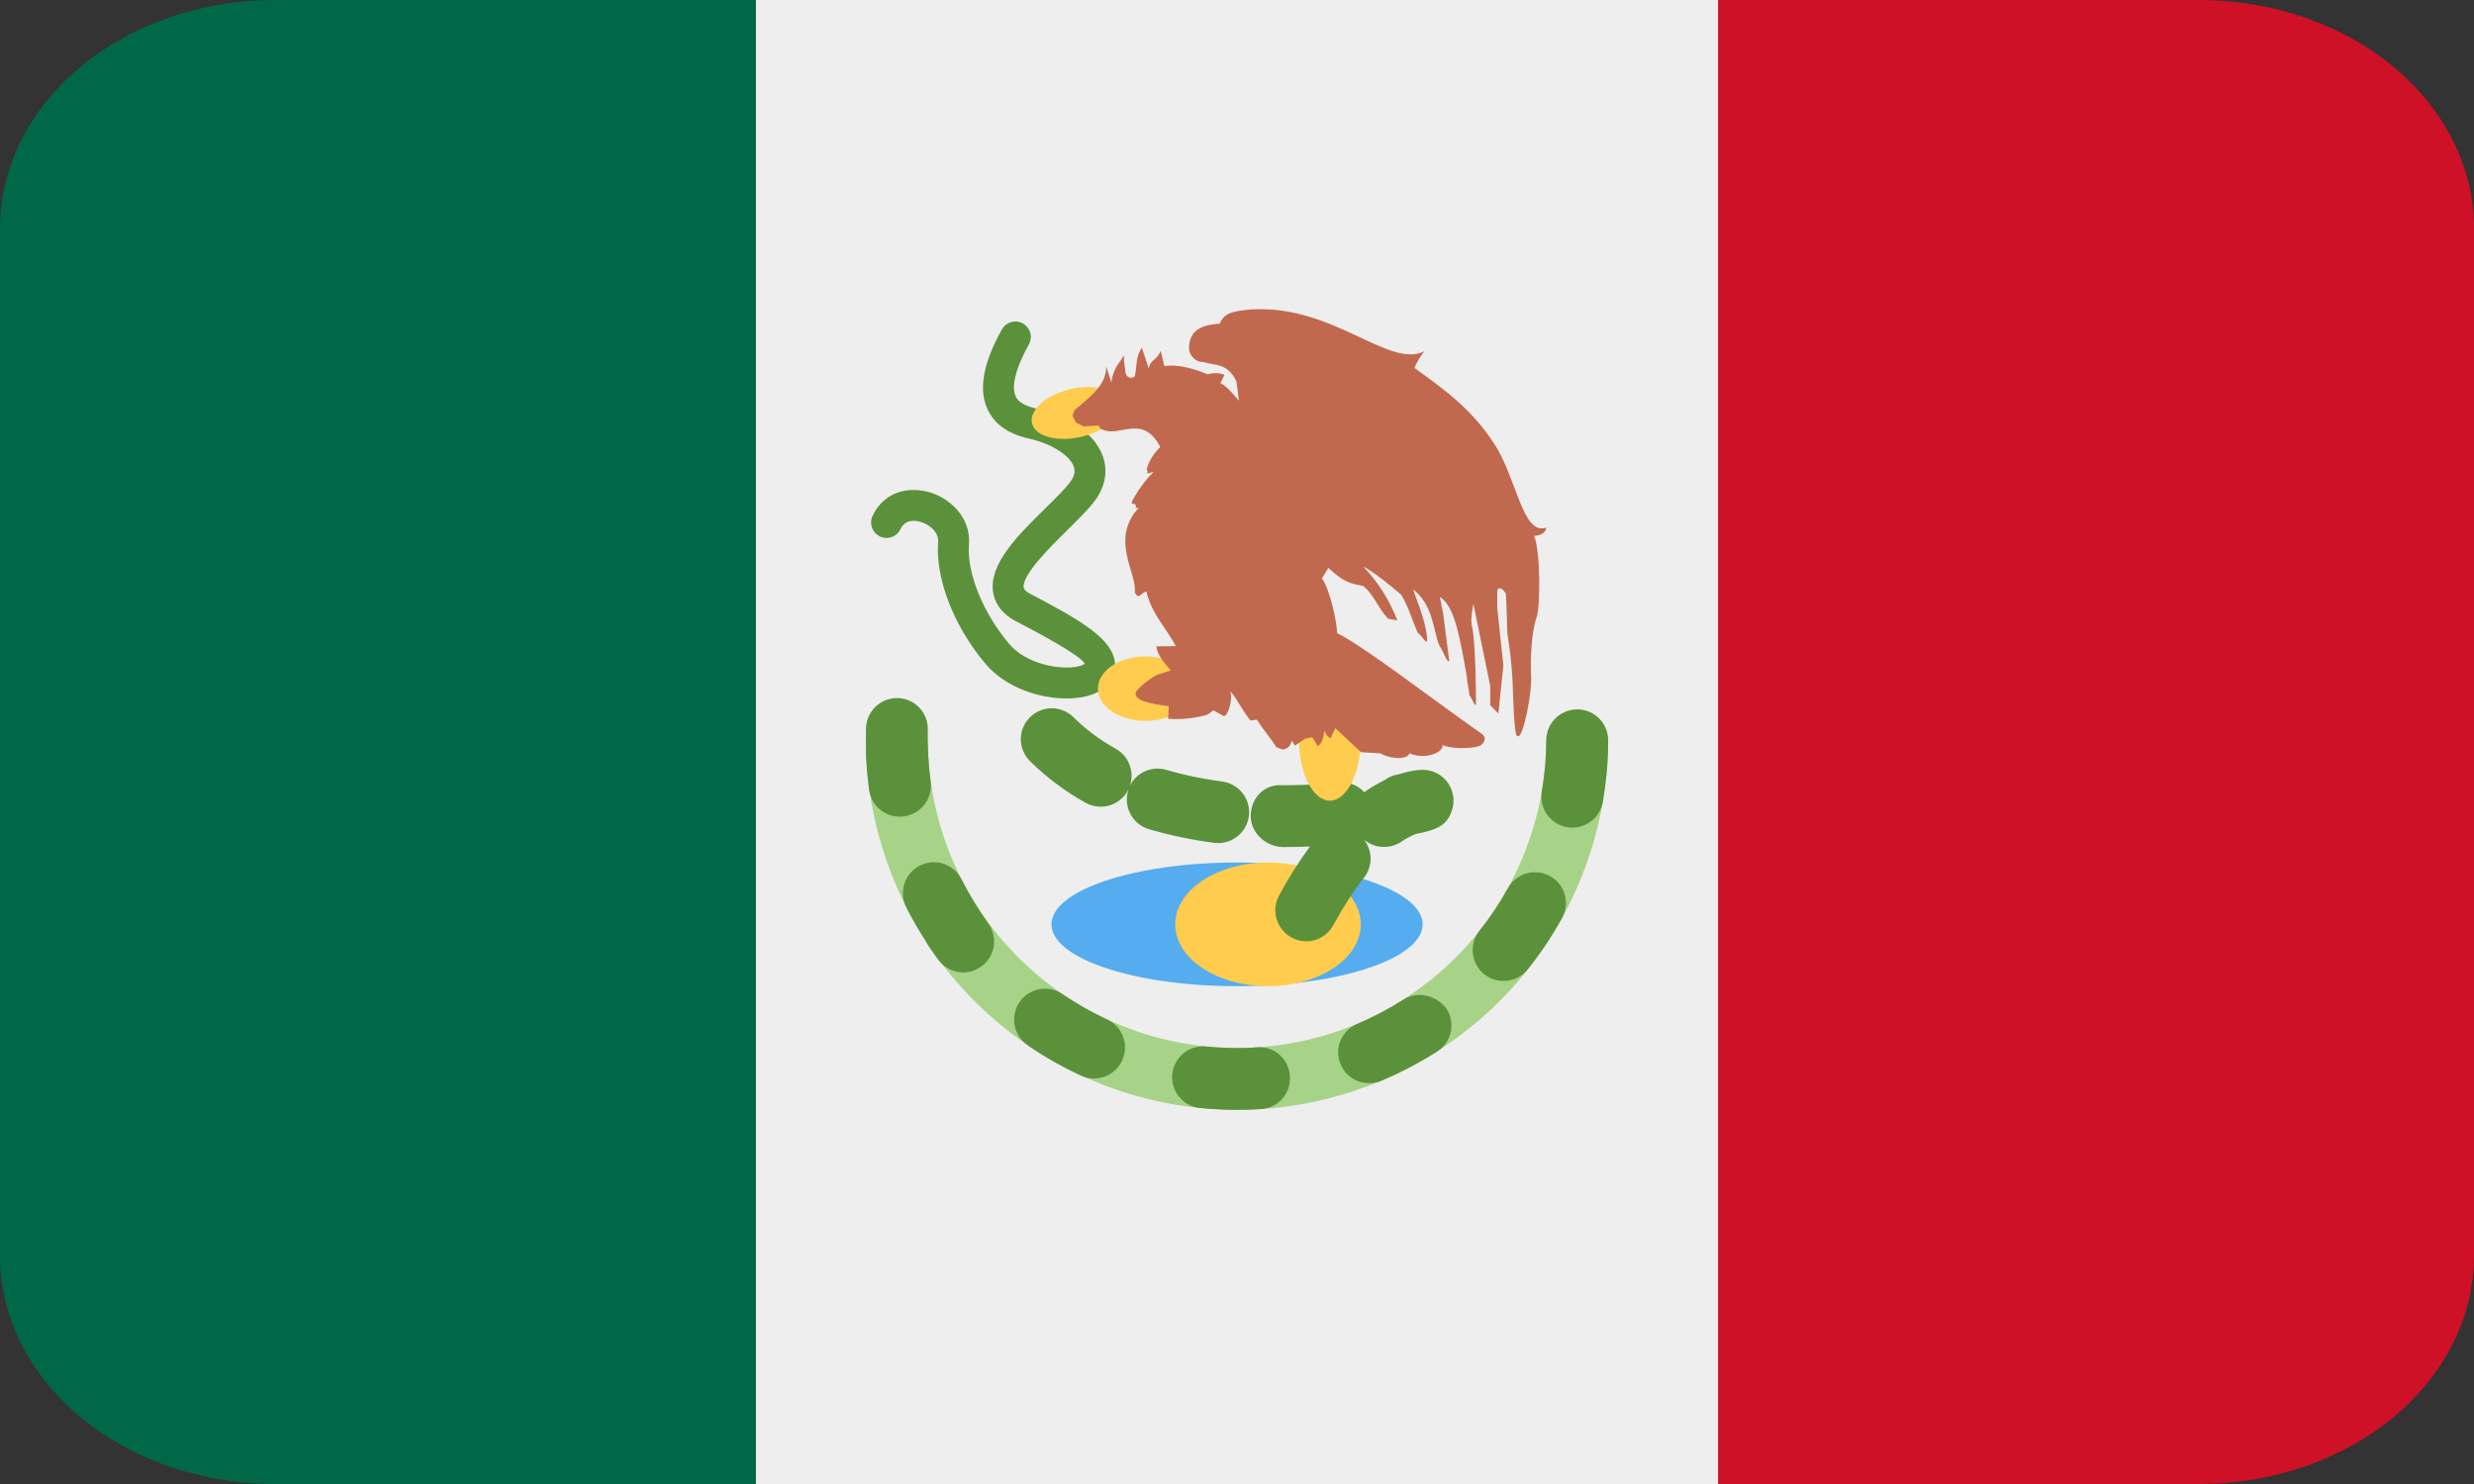 <svg width="40" height="24" viewBox="0 0 40 24" fill="none" xmlns="http://www.w3.org/2000/svg">
<rect x="0" y="0" width="40" height="24" fill="#333333" stroke="none"/>
<g clip-path="url(#clip0_1054_4703)">
<path d="M4.444 0C3.266 0 2.135 0.389 1.302 1.081C0.468 1.774 0 2.713 0 3.692L0 20.308C0 21.287 0.468 22.226 1.302 22.919C2.135 23.611 3.266 24 4.444 24H12.222V0H4.444Z" fill="#006847"/>
<path d="M35.556 0H27.778V24H35.556C36.734 24 37.865 23.611 38.698 22.919C39.532 22.226 40 21.287 40 20.308V3.692C40 2.713 39.532 1.774 38.698 1.081C37.865 0.389 36.734 0 35.556 0Z" fill="#CE1126"/>
<path d="M12.222 0H27.778V24H12.222V0Z" fill="#EEEEEE"/>
<path d="M25.001 11.949C25.001 13.275 24.474 14.547 23.537 15.485C22.599 16.422 21.327 16.949 20.001 16.949C18.675 16.949 17.403 16.422 16.465 15.485C15.528 14.547 15.001 13.275 15.001 11.949H14.001C14.001 13.54 14.633 15.067 15.758 16.192C16.884 17.317 18.41 17.949 20.001 17.949C21.592 17.949 23.118 17.317 24.244 16.192C25.369 15.067 26.001 13.54 26.001 11.949H25.001Z" fill="#A6D388"/>
<path d="M15.544 14.218C15.514 14.159 15.473 14.107 15.423 14.064C15.373 14.021 15.316 13.989 15.253 13.969C15.19 13.948 15.124 13.941 15.059 13.946C14.993 13.952 14.93 13.97 14.871 14C14.812 14.03 14.76 14.071 14.717 14.121C14.675 14.171 14.642 14.229 14.622 14.291C14.602 14.354 14.594 14.42 14.599 14.485C14.604 14.551 14.622 14.614 14.652 14.673C14.742 14.85 14.841 15.023 14.948 15.189L14.952 15.196L14.96 15.208L14.963 15.215L14.964 15.217L14.968 15.222L14.971 15.228V15.23L14.974 15.235L14.975 15.237L14.978 15.242L14.979 15.244L14.982 15.248L14.984 15.251L14.986 15.254L14.987 15.257L14.99 15.262L14.991 15.263L14.993 15.266L14.996 15.272L14.997 15.274L15 15.279L15.001 15.281L15.008 15.291V15.292L15.013 15.299C15.065 15.376 15.118 15.451 15.174 15.526C15.213 15.579 15.262 15.623 15.318 15.656C15.374 15.69 15.437 15.712 15.502 15.721C15.566 15.731 15.632 15.727 15.696 15.711C15.759 15.695 15.819 15.666 15.871 15.627C15.924 15.588 15.968 15.539 16.002 15.483C16.036 15.426 16.058 15.364 16.068 15.299C16.077 15.234 16.074 15.168 16.058 15.104C16.042 15.04 16.013 14.981 15.974 14.928C15.814 14.702 15.671 14.464 15.544 14.218ZM15.047 12.636C15.01 12.36 14.994 12.082 15.001 11.803C15.005 11.671 14.956 11.542 14.865 11.446C14.774 11.349 14.649 11.293 14.516 11.289L14.48 11.29C14.354 11.296 14.234 11.349 14.146 11.439C14.057 11.529 14.006 11.649 14.002 11.775C14 11.879 13.999 11.982 14.001 12.086V12.176L14.002 12.181V12.209L14.003 12.212L14.002 12.214V12.217L14.003 12.219V12.248L14.004 12.251V12.262L14.005 12.281L14.006 12.29V12.301C14.015 12.461 14.031 12.62 14.052 12.778C14.071 12.909 14.14 13.027 14.245 13.106C14.351 13.186 14.483 13.221 14.614 13.203C14.68 13.194 14.743 13.173 14.801 13.14C14.858 13.107 14.908 13.062 14.948 13.01C14.989 12.957 15.018 12.897 15.035 12.833C15.052 12.769 15.056 12.702 15.047 12.636ZM20.341 16.936L20.335 16.937L20.211 16.945C19.974 16.955 19.737 16.948 19.501 16.924C19.369 16.911 19.237 16.951 19.135 17.034C19.032 17.118 18.967 17.24 18.953 17.372C18.94 17.503 18.98 17.635 19.064 17.738C19.148 17.841 19.269 17.906 19.401 17.919L19.526 17.93L19.53 17.931L19.532 17.93L19.535 17.931H19.537L19.543 17.932H19.549L19.552 17.933L19.559 17.932L19.562 17.933H19.567L19.573 17.934L19.578 17.935H19.591L19.597 17.936H19.61C19.762 17.946 19.915 17.951 20.069 17.948H20.108L20.115 17.947L20.121 17.948H20.136L20.141 17.947H20.16L20.166 17.946L20.172 17.947L20.173 17.946L20.179 17.947H20.18L20.185 17.946H20.193L20.199 17.945H20.205L20.206 17.946L20.212 17.945H20.219L20.224 17.944H20.244L20.249 17.943H20.253L20.257 17.942L20.261 17.943H20.266L20.27 17.942H20.275C20.317 17.941 20.36 17.937 20.402 17.935C20.532 17.925 20.652 17.863 20.736 17.765C20.821 17.667 20.864 17.539 20.855 17.409C20.852 17.344 20.837 17.28 20.81 17.222C20.783 17.163 20.744 17.11 20.696 17.066C20.648 17.022 20.593 16.988 20.532 16.965C20.471 16.943 20.406 16.933 20.341 16.936ZM17.902 16.488C17.65 16.371 17.408 16.234 17.178 16.077C17.089 16.016 16.983 15.985 16.875 15.99C16.77 15.995 16.67 16.032 16.587 16.096C16.505 16.161 16.445 16.25 16.416 16.351C16.387 16.452 16.39 16.559 16.425 16.658C16.46 16.756 16.526 16.841 16.612 16.901L16.613 16.902L16.619 16.905L16.625 16.911L16.631 16.915L16.637 16.92C16.903 17.101 17.185 17.26 17.479 17.396C17.538 17.424 17.603 17.439 17.668 17.442C17.734 17.445 17.799 17.435 17.861 17.412C17.923 17.39 17.979 17.355 18.027 17.311C18.076 17.266 18.115 17.213 18.142 17.153C18.17 17.094 18.186 17.029 18.189 16.964C18.193 16.898 18.183 16.832 18.16 16.771C18.138 16.709 18.104 16.652 18.059 16.604C18.015 16.555 17.962 16.516 17.902 16.488ZM22.932 16.09C22.844 16.094 22.758 16.122 22.684 16.17C22.45 16.319 22.205 16.448 21.95 16.557C21.84 16.601 21.749 16.682 21.694 16.787C21.638 16.891 21.622 17.012 21.648 17.128C21.673 17.243 21.739 17.346 21.834 17.417C21.928 17.489 22.045 17.524 22.163 17.517C22.222 17.514 22.281 17.501 22.336 17.479L22.47 17.419H22.472L22.478 17.415L22.48 17.414L22.484 17.412H22.488L22.492 17.41L22.494 17.408L22.5 17.407L22.502 17.405L22.505 17.403L22.51 17.401L22.513 17.4L22.518 17.398L22.52 17.397L22.525 17.395L22.527 17.394C22.53 17.392 22.53 17.391 22.532 17.391L22.534 17.39L22.54 17.387H22.542L22.548 17.384L22.554 17.381L22.556 17.38L22.561 17.377L22.563 17.376L22.569 17.373L22.57 17.372L22.577 17.371L22.584 17.367L22.586 17.366L22.59 17.363H22.592L22.598 17.359L22.606 17.357L22.612 17.353L22.62 17.349L22.621 17.348L22.635 17.342L22.642 17.339L22.656 17.331L22.664 17.328L22.67 17.325L22.685 17.317L22.691 17.314L22.714 17.302L22.721 17.3L22.735 17.292L22.742 17.288H22.743C22.744 17.287 22.746 17.286 22.75 17.286C22.752 17.283 22.754 17.282 22.756 17.281L22.764 17.277L22.77 17.274V17.273L22.784 17.267L22.792 17.263L22.793 17.262L22.798 17.259L22.806 17.255L22.812 17.252H22.814L22.82 17.248L22.827 17.244L22.828 17.243L22.834 17.24L22.84 17.237L22.842 17.236L22.846 17.233L22.849 17.232L22.854 17.229L22.856 17.228L22.861 17.225L22.863 17.224L22.869 17.222C22.868 17.221 22.869 17.221 22.87 17.221L22.876 17.218L22.878 17.217L22.882 17.214L22.884 17.213L22.89 17.21L22.892 17.209C22.892 17.207 22.894 17.207 22.896 17.206L22.899 17.205L22.903 17.203L22.906 17.201L22.91 17.199L22.913 17.197L22.916 17.195L22.919 17.192L22.924 17.191L22.928 17.19L22.93 17.188L22.934 17.186L22.938 17.183L22.94 17.182L22.944 17.18L22.948 17.177L22.951 17.175C22.953 17.176 22.954 17.175 22.956 17.174L22.958 17.172L22.962 17.17L22.965 17.168L22.968 17.166L22.972 17.164L22.976 17.161L22.978 17.16C22.98 17.159 22.984 17.159 22.986 17.157C22.984 17.156 22.984 17.157 22.986 17.157L22.99 17.154L22.997 17.149L22.999 17.148L23.006 17.145L23.018 17.138L23.026 17.133C23.032 17.129 23.039 17.125 23.046 17.122C23.109 17.084 23.175 17.045 23.237 17.005C23.349 16.934 23.427 16.821 23.456 16.692C23.484 16.562 23.46 16.427 23.389 16.315C23.336 16.244 23.267 16.186 23.188 16.147C23.108 16.108 23.021 16.088 22.932 16.09ZM25.503 11.472L25.479 11.473C25.351 11.479 25.229 11.533 25.14 11.626C25.05 11.719 25 11.842 25 11.971C25 12.248 24.975 12.528 24.928 12.8C24.906 12.931 24.936 13.065 25.013 13.174C25.09 13.282 25.207 13.355 25.337 13.378C25.468 13.4 25.603 13.369 25.711 13.292C25.819 13.216 25.893 13.099 25.915 12.968V12.963L25.916 12.961L25.917 12.959L25.916 12.957L25.917 12.955V12.953L25.918 12.951V12.948L25.919 12.946V12.937C25.921 12.936 25.921 12.934 25.921 12.933V12.927C25.942 12.797 25.96 12.667 25.973 12.536L25.972 12.535L25.973 12.532L25.974 12.527V12.516L25.976 12.513L25.975 12.509V12.507L25.976 12.504V12.5L25.978 12.499L25.976 12.496V12.492C25.978 12.491 25.978 12.49 25.978 12.489V12.47L25.98 12.467C25.994 12.302 26.001 12.136 26.001 11.971C26.001 11.839 25.948 11.712 25.855 11.619C25.762 11.525 25.635 11.473 25.503 11.472ZM25.06 14.168C25.003 14.136 24.939 14.116 24.874 14.109C24.809 14.101 24.743 14.107 24.679 14.125C24.616 14.143 24.557 14.174 24.506 14.215C24.455 14.256 24.412 14.306 24.38 14.364C24.246 14.608 24.091 14.839 23.917 15.056C23.835 15.16 23.798 15.292 23.814 15.423C23.829 15.555 23.896 15.674 23.999 15.757C24.103 15.839 24.235 15.877 24.366 15.862C24.497 15.847 24.617 15.781 24.7 15.678C24.816 15.532 24.927 15.379 25.03 15.223C25.032 15.216 25.037 15.209 25.041 15.203L25.042 15.202L25.046 15.196L25.05 15.188C25.052 15.186 25.054 15.184 25.054 15.182L25.055 15.183L25.059 15.177V15.176C25.061 15.174 25.062 15.172 25.062 15.169L25.064 15.168L25.068 15.162C25.07 15.161 25.07 15.158 25.071 15.156L25.072 15.155L25.076 15.149L25.077 15.147L25.079 15.142L25.082 15.14L25.084 15.135H25.086L25.088 15.129L25.089 15.127L25.093 15.123L25.094 15.121C25.095 15.119 25.095 15.117 25.097 15.116L25.098 15.113L25.102 15.11C25.102 15.109 25.102 15.108 25.104 15.107V15.103L25.107 15.101L25.11 15.096L25.111 15.094L25.114 15.088L25.116 15.086L25.118 15.082L25.12 15.079C25.12 15.078 25.12 15.077 25.122 15.076C25.122 15.075 25.122 15.074 25.124 15.073L25.127 15.068L25.128 15.065L25.13 15.062L25.132 15.059C25.134 15.058 25.134 15.057 25.134 15.056C25.136 15.055 25.136 15.054 25.136 15.052L25.138 15.049L25.141 15.045L25.144 15.041V15.038L25.146 15.035L25.149 15.031L25.152 15.028V15.025L25.156 15.02V15.017C25.158 15.016 25.159 15.015 25.159 15.013L25.161 15.011L25.163 15.008L25.166 15.003L25.168 15V14.998L25.172 14.993C25.172 14.992 25.172 14.991 25.174 14.99L25.175 14.987L25.178 14.983L25.18 14.979L25.182 14.976C25.183 14.975 25.182 14.973 25.184 14.972C25.184 14.971 25.184 14.97 25.186 14.97L25.188 14.965L25.19 14.963L25.192 14.957L25.194 14.956L25.196 14.952L25.198 14.95L25.2 14.945L25.202 14.943L25.204 14.937C25.206 14.936 25.204 14.935 25.204 14.935L25.208 14.93L25.209 14.928L25.213 14.923V14.922L25.216 14.916L25.218 14.914L25.22 14.908L25.225 14.902L25.228 14.896V14.895L25.232 14.888L25.234 14.887L25.259 14.84C25.321 14.724 25.335 14.589 25.298 14.463C25.261 14.337 25.175 14.231 25.06 14.168Z" fill="#5C913B"/>
<path d="M20.001 15.949C21.658 15.949 23.001 15.502 23.001 14.949C23.001 14.397 21.658 13.949 20.001 13.949C18.344 13.949 17.001 14.397 17.001 14.949C17.001 15.502 18.344 15.949 20.001 15.949Z" fill="#55ACEE"/>
<path d="M20.501 15.949C21.329 15.949 22.001 15.502 22.001 14.949C22.001 14.397 21.329 13.949 20.501 13.949C19.672 13.949 19.001 14.397 19.001 14.949C19.001 15.502 19.672 15.949 20.501 15.949Z" fill="#FFCC4D"/>
<path d="M21.118 15.224C21.032 15.223 20.947 15.2 20.872 15.157C20.797 15.114 20.734 15.052 20.69 14.978C20.646 14.904 20.622 14.819 20.619 14.733C20.617 14.647 20.637 14.561 20.678 14.485C20.838 14.191 21.006 13.924 21.18 13.69C21.037 13.696 20.893 13.699 20.75 13.699C20.474 13.699 20.222 13.474 20.222 13.198C20.222 12.922 20.417 12.698 20.694 12.698L20.776 12.699C21.072 12.699 21.376 12.681 21.648 12.656C21.724 12.648 21.8 12.658 21.872 12.685C21.943 12.712 22.007 12.756 22.058 12.812C22.072 12.801 22.086 12.79 22.101 12.781C22.201 12.715 22.294 12.662 22.381 12.62C22.443 12.572 22.515 12.54 22.592 12.526L22.628 12.519C22.816 12.458 22.948 12.45 23.001 12.45C23.079 12.449 23.157 12.468 23.227 12.503C23.297 12.538 23.357 12.589 23.404 12.652C23.45 12.715 23.481 12.788 23.494 12.866C23.507 12.943 23.502 13.022 23.478 13.097C23.396 13.363 23.213 13.423 22.892 13.487C22.808 13.52 22.728 13.563 22.654 13.615C22.564 13.674 22.457 13.702 22.349 13.696C22.241 13.69 22.138 13.649 22.055 13.581C22.123 13.669 22.16 13.777 22.16 13.888C22.159 13.999 22.122 14.107 22.053 14.195C21.883 14.412 21.716 14.67 21.557 14.963C21.514 15.042 21.451 15.108 21.374 15.154C21.296 15.2 21.208 15.224 21.118 15.224ZM19.698 13.635C19.676 13.635 19.654 13.633 19.632 13.631C19.275 13.584 18.922 13.511 18.576 13.41C18.513 13.391 18.454 13.36 18.403 13.319C18.352 13.277 18.31 13.226 18.279 13.169C18.247 13.111 18.228 13.047 18.221 12.982C18.214 12.917 18.22 12.851 18.239 12.788L18.245 12.768L18.233 12.791C18.201 12.848 18.158 12.899 18.106 12.939C18.055 12.98 17.996 13.01 17.932 13.028C17.869 13.046 17.803 13.051 17.738 13.043C17.672 13.035 17.609 13.015 17.552 12.983C17.22 12.799 16.915 12.569 16.645 12.302C16.554 12.207 16.504 12.081 16.505 11.95C16.506 11.819 16.558 11.694 16.651 11.601C16.744 11.508 16.869 11.456 17 11.454C17.131 11.453 17.258 11.504 17.352 11.595C17.549 11.792 17.78 11.965 18.04 12.11C18.142 12.167 18.221 12.258 18.262 12.367C18.304 12.476 18.307 12.596 18.269 12.707C18.322 12.601 18.41 12.518 18.517 12.471C18.625 12.425 18.746 12.417 18.859 12.451C19.135 12.533 19.438 12.596 19.759 12.639C19.885 12.655 20 12.718 20.081 12.816C20.162 12.914 20.203 13.039 20.195 13.165C20.187 13.292 20.132 13.411 20.039 13.498C19.947 13.585 19.825 13.634 19.698 13.635ZM17.246 11.296C16.82 11.296 16.269 11.131 15.935 10.737C15.423 10.133 15.122 9.358 15.168 8.764C15.18 8.605 15.025 8.477 14.873 8.437C14.786 8.414 14.633 8.4 14.561 8.555C14.547 8.585 14.528 8.611 14.504 8.634C14.479 8.656 14.451 8.673 14.42 8.684C14.389 8.696 14.357 8.701 14.324 8.7C14.291 8.698 14.259 8.691 14.229 8.677C14.199 8.663 14.172 8.643 14.15 8.619C14.128 8.595 14.111 8.567 14.099 8.536C14.088 8.505 14.083 8.472 14.084 8.44C14.085 8.407 14.093 8.375 14.107 8.345C14.263 8.006 14.613 7.855 14.999 7.953C15.357 8.046 15.7 8.368 15.666 8.803C15.63 9.265 15.892 9.912 16.316 10.413C16.539 10.677 16.927 10.784 17.191 10.794C17.406 10.805 17.515 10.756 17.538 10.735C17.482 10.602 16.741 10.212 16.425 10.046C16.156 9.905 16.076 9.711 16.056 9.574C15.989 9.119 16.456 8.658 16.908 8.214C17.067 8.057 17.218 7.909 17.3 7.8C17.393 7.677 17.378 7.595 17.36 7.544C17.291 7.357 16.992 7.172 16.632 7.092C16.299 7.018 16.074 6.857 15.964 6.613C15.819 6.292 15.896 5.872 16.198 5.328C16.214 5.299 16.235 5.274 16.261 5.253C16.287 5.233 16.316 5.218 16.348 5.209C16.38 5.2 16.413 5.197 16.445 5.201C16.478 5.205 16.509 5.215 16.538 5.231C16.567 5.247 16.592 5.268 16.613 5.294C16.633 5.32 16.648 5.349 16.657 5.381C16.666 5.412 16.669 5.445 16.665 5.478C16.661 5.51 16.651 5.542 16.635 5.571C16.35 6.083 16.378 6.315 16.42 6.408C16.462 6.5 16.569 6.565 16.74 6.603C17.163 6.697 17.672 6.948 17.828 7.37C17.917 7.611 17.872 7.871 17.7 8.1C17.596 8.239 17.432 8.4 17.259 8.571C17.001 8.825 16.52 9.298 16.551 9.502C16.557 9.544 16.612 9.581 16.658 9.604C17.409 9.998 17.908 10.283 18.01 10.632C18.028 10.691 18.033 10.754 18.026 10.816C18.019 10.877 17.999 10.937 17.968 10.991C17.871 11.16 17.669 11.264 17.383 11.29C17.34 11.294 17.293 11.296 17.246 11.296Z" fill="#5C913B"/>
<path d="M21.501 12.949C21.777 12.949 22.001 12.502 22.001 11.949C22.001 11.397 21.777 10.949 21.501 10.949C21.225 10.949 21.001 11.397 21.001 11.949C21.001 12.502 21.225 12.949 21.501 12.949Z" fill="#FFCC4D"/>
<path d="M19.293 11.137C19.293 11.425 18.948 11.658 18.522 11.658C18.097 11.658 17.751 11.425 17.751 11.137C17.751 10.849 18.096 10.616 18.522 10.616C18.947 10.616 19.293 10.849 19.293 11.137ZM18.106 6.51C18.156 6.722 17.879 6.97 17.487 7.063C17.095 7.156 16.737 7.059 16.686 6.847C16.636 6.634 16.913 6.386 17.304 6.293C17.697 6.201 18.056 6.297 18.106 6.51Z" fill="#FFCC4D"/>
<path d="M24.534 11.903C24.624 11.973 24.777 11.174 24.754 10.925C24.754 10.908 24.725 10.379 24.837 10.001C24.906 9.873 24.91 8.918 24.804 8.667C24.888 8.66 24.989 8.633 25.001 8.531C24.613 8.674 24.522 7.714 24.149 7.162C23.787 6.609 23.338 6.287 22.869 5.951C22.908 5.853 22.963 5.762 23.031 5.681C22.456 5.969 21.56 4.926 20.236 5.004C19.939 5.033 19.798 5.051 19.722 5.233C19.475 5.253 19.224 5.309 19.224 5.634C19.224 5.712 19.295 5.854 19.453 5.855C19.669 5.918 19.845 5.869 19.992 6.171L20.031 6.483C20.031 6.483 19.838 6.236 19.732 6.197L19.797 6.064C19.697 6.006 19.52 6.053 19.52 6.053C19.52 6.053 19.135 5.873 18.826 5.921L18.766 5.671C18.712 5.825 18.591 5.817 18.574 5.962C18.54 5.858 18.495 5.729 18.463 5.625C18.354 5.773 18.386 5.933 18.347 6.087C18.305 6.123 18.219 6.124 18.197 6.025C18.186 5.903 18.171 5.892 18.171 5.747C18.093 5.884 17.999 5.951 17.968 6.186L17.885 5.926C17.888 6.233 17.624 6.416 17.374 6.633C17.303 6.763 17.385 6.764 17.391 6.831L17.523 6.897L17.76 6.88C17.799 6.929 17.767 6.933 17.87 6.964C18.146 7.041 18.49 6.71 18.76 7.231C18.636 7.335 18.511 7.578 18.551 7.624C18.601 7.624 18.451 7.694 18.653 7.63C18.443 7.834 18.301 8.103 18.301 8.119C18.277 8.177 18.385 8.111 18.363 8.216L18.413 8.21C17.934 8.728 18.397 9.285 18.346 9.584C18.426 9.713 18.436 9.581 18.536 9.568C18.62 9.936 18.862 10.159 19.01 10.45L18.698 10.453C18.705 10.591 18.83 10.722 18.929 10.843L18.72 10.909C18.586 10.976 18.466 11.069 18.368 11.183C18.299 11.351 18.701 11.391 18.895 11.421L18.888 11.624C19.191 11.653 19.541 11.563 19.541 11.546L19.617 11.487L19.788 11.581C19.845 11.581 19.934 11.353 19.893 11.178C20.003 11.309 20.107 11.52 20.217 11.652L20.32 11.638C20.414 11.787 20.543 11.935 20.637 12.084L20.742 12.124C20.803 12.103 20.855 12.096 20.888 11.976L20.936 12.06L21.102 11.946L21.218 11.923L21.305 12.065C21.356 12.046 21.406 11.935 21.409 11.817C21.461 11.92 21.475 11.912 21.513 11.939L21.59 11.777L22.005 12.165L22.319 12.183C22.431 12.259 22.738 12.307 22.79 12.184C23.042 12.292 23.339 12.17 23.324 12.05C23.556 12.142 23.913 12.08 23.913 12.065C23.956 12.06 24.066 11.952 23.962 11.871C23.195 11.337 22.058 10.453 21.619 10.24C21.619 10.082 21.5 9.513 21.372 9.357L21.476 9.183C21.775 9.462 21.883 9.435 22.042 9.479C22.212 9.614 22.271 9.819 22.441 10.006L22.593 10.034C22.469 9.709 22.281 9.412 22.039 9.161C22.203 9.243 22.475 9.462 22.657 9.621C22.777 9.822 22.812 9.982 22.922 10.234C23.002 10.285 23.084 10.472 23.073 10.317C23.054 10.026 22.849 9.565 22.849 9.532C23.175 9.79 23.171 10.192 23.27 10.437C23.353 10.561 23.395 10.727 23.431 10.688L23.335 9.932L23.279 9.655C23.52 9.794 23.606 10.324 23.719 10.96C23.719 11.061 23.76 11.172 23.754 11.237C23.806 11.301 23.865 11.478 23.864 11.373C23.864 11.373 23.864 10.339 23.793 10.102C23.775 9.975 23.823 9.769 23.823 9.769C23.911 10.198 24.005 10.663 24.094 11.091V11.406L24.226 11.539C24.251 11.279 24.281 11.021 24.307 10.763L24.208 9.838V9.574C24.206 9.481 24.293 9.498 24.348 9.604C24.361 9.831 24.361 10.008 24.37 10.234C24.409 10.492 24.436 10.681 24.455 11.01C24.466 11.276 24.478 11.914 24.534 11.903Z" fill="#C1694F"/>
</g>
<defs>
<clipPath id="clip0_1054_4703">
<rect width="40" height="24" fill="white"/>
</clipPath>
</defs>
</svg>
